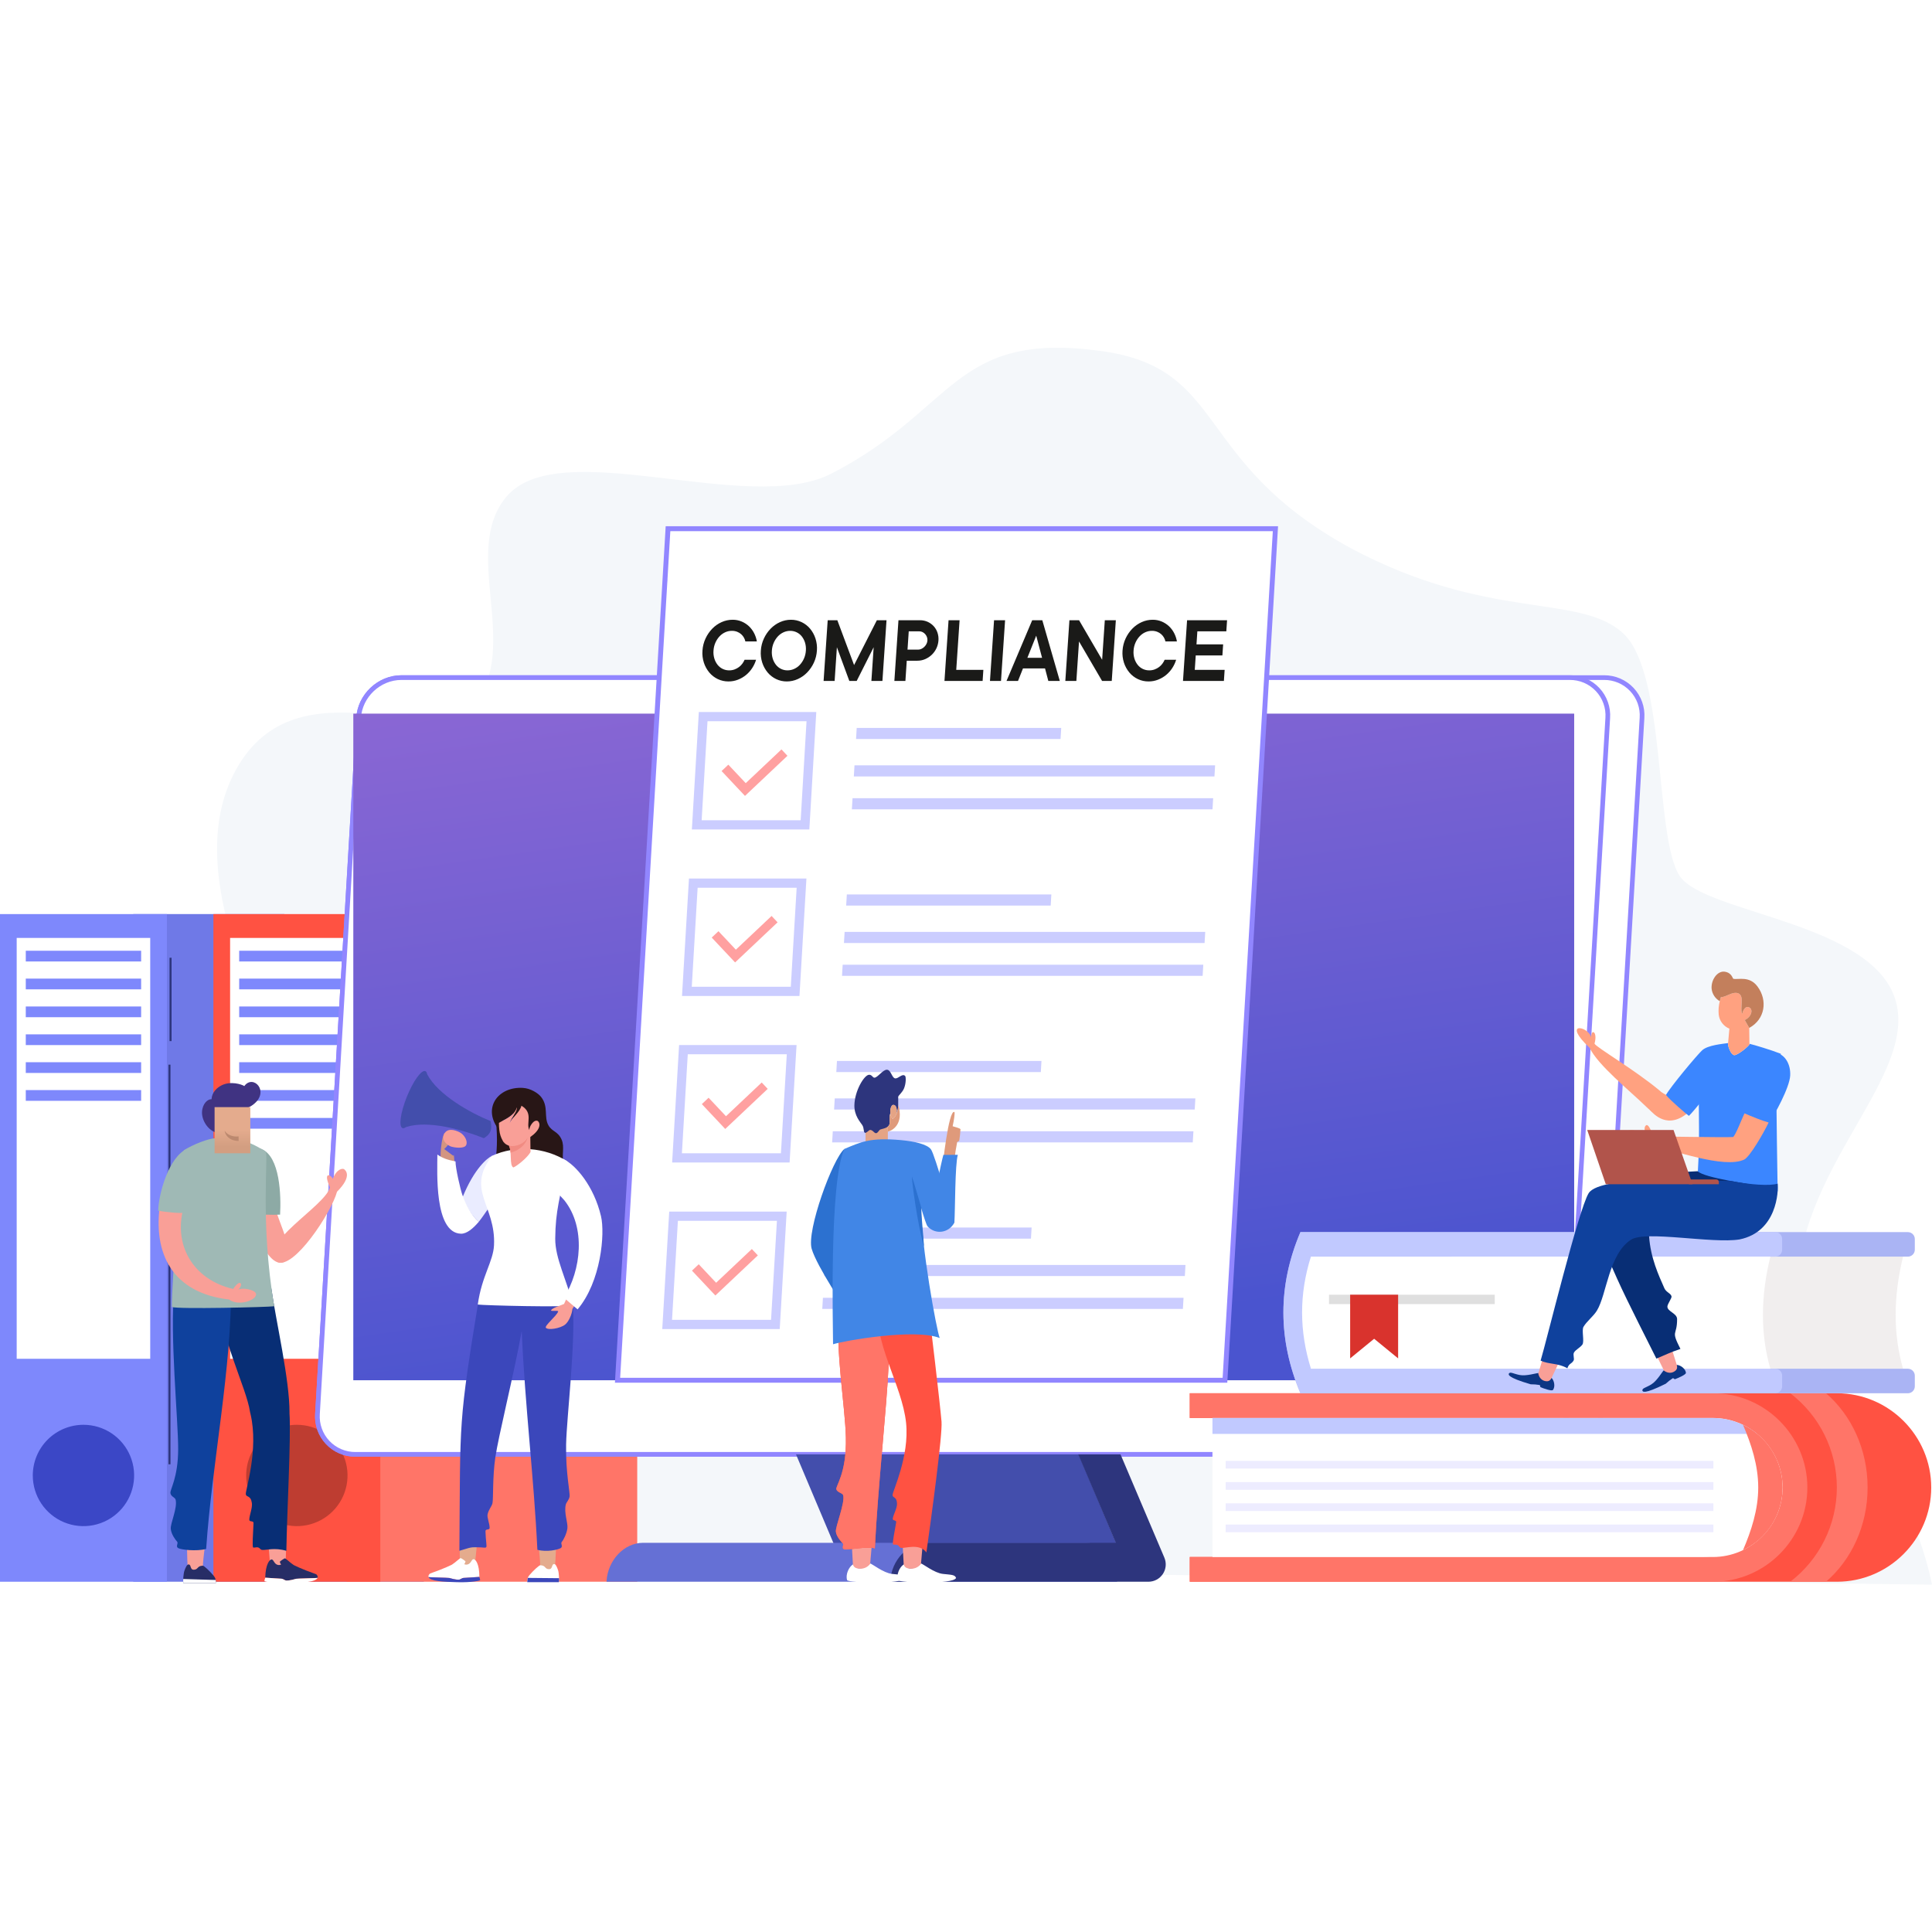 <svg xmlns="http://www.w3.org/2000/svg" width="500" height="500" viewBox="0 0 500 500" fill="none"><rect width="500" height="500" fill="white"></rect><path fill-rule="evenodd" clip-rule="evenodd" d="M90.72 323.617C90.047 339.193 57.197 363.347 64.744 404.557L500 410.112C493.091 376.341 467.548 356.99 465.385 339.897C461.558 305.096 495.999 280.313 490.737 259.485C485.475 238.657 441.467 236.547 434.771 226.793C428.075 217.038 431.422 174.063 419.943 163.78C408.463 153.498 385.263 160.88 349.627 141.898C308.49 119.487 317.895 95.337 284.944 90.84C246.532 85.598 247.514 105.944 215.14 122.581C193.589 133.656 144.592 112.089 130.945 128.686C119.31 142.838 134.783 167.047 122.78 182.494C113.272 194.729 77.005 170.509 61.111 199.12C40.348 236.494 91.845 297.631 90.723 323.618" fill="#F4F7FA"></path><path d="M103.882 245.47H21.598V400.361H103.882V245.47Z" fill="#F1F1F1"></path><path fill-rule="evenodd" clip-rule="evenodd" d="M73.585 236.566H34.492V409.352H109.688V285.894C89.625 284.92 73.586 263.21 73.586 236.565" fill="#6F79E7"></path><path d="M43.197 236.565H0V409.351H43.197V236.565Z" fill="#7E88FC"></path><path d="M38.877 242.735H4.32V351.653H38.877V242.735Z" fill="white"></path><path fill-rule="evenodd" clip-rule="evenodd" d="M6.672 253.264H36.525V256.041H6.672V253.264ZM6.672 260.476H36.525V263.253H6.672V260.476ZM6.672 267.689H36.525V270.465H6.672V267.689ZM6.672 274.901H36.525V277.678H6.672V274.901ZM6.672 282.113H36.525V284.89H6.672V282.113ZM6.672 246.052H36.525V248.829H6.672V246.052Z" fill="#7E88FC"></path><path fill-rule="evenodd" clip-rule="evenodd" d="M21.599 368.735C24.192 368.735 26.728 369.504 28.884 370.945C31.041 372.386 32.721 374.434 33.714 376.83C34.706 379.226 34.966 381.863 34.46 384.407C33.954 386.95 32.705 389.287 30.871 391.121C29.037 392.955 26.701 394.204 24.157 394.71C21.613 395.216 18.977 394.956 16.581 393.963C14.184 392.971 12.136 391.29 10.695 389.134C9.254 386.977 8.485 384.442 8.485 381.848C8.485 380.126 8.825 378.421 9.484 376.83C10.143 375.239 11.108 373.793 12.326 372.576C13.544 371.358 14.989 370.392 16.581 369.733C18.172 369.074 19.877 368.735 21.599 368.735Z" fill="#3B47C6"></path><path d="M159.113 245.47H76.829V400.361H159.113V245.47Z" fill="#F1F1F1"></path><path fill-rule="evenodd" clip-rule="evenodd" d="M128.814 236.566H89.721V409.352H164.916V285.894C144.853 284.92 128.814 263.21 128.814 236.565" fill="#FF7568"></path><path d="M98.426 236.565H55.229V409.351H98.426V236.565Z" fill="#FF5242"></path><path d="M94.107 242.735H59.549V351.652H94.107V242.735Z" fill="white"></path><path fill-rule="evenodd" clip-rule="evenodd" d="M61.901 253.264H91.754V256.041H61.901V253.264ZM61.901 260.476H91.754V263.253H61.901V260.476ZM61.901 267.689H91.754V270.465H61.901V267.689ZM61.901 274.901H91.754V277.678H61.901V274.901ZM61.901 282.113H91.754V284.89H61.901V282.113ZM61.901 289.325H91.754V292.103H61.901V289.325ZM61.901 246.052H91.754V248.829H61.901V246.052Z" fill="#7E88FC"></path><path fill-rule="evenodd" clip-rule="evenodd" d="M76.829 368.735C79.422 368.735 81.957 369.504 84.114 370.945C86.27 372.386 87.951 374.434 88.944 376.83C89.936 379.226 90.196 381.863 89.69 384.406C89.184 386.95 87.935 389.287 86.101 391.121C84.267 392.955 81.931 394.204 79.387 394.71C76.843 395.216 74.207 394.956 71.811 393.963C69.414 392.971 67.366 391.29 65.925 389.134C64.484 386.977 63.715 384.442 63.715 381.848C63.715 380.126 64.055 378.421 64.713 376.83C65.373 375.239 66.338 373.793 67.556 372.576C68.774 371.358 70.219 370.392 71.81 369.733C73.401 369.074 75.106 368.735 76.829 368.735Z" fill="#BE3D31"></path><path fill-rule="evenodd" clip-rule="evenodd" d="M394.364 376.382H403.231C408.987 376.382 413.974 371.672 414.314 365.916L424.954 185.826C425.048 184.479 424.863 183.128 424.41 181.857C423.956 180.585 423.245 179.422 422.32 178.439C421.395 177.456 420.277 176.675 419.035 176.145C417.794 175.615 416.456 175.348 415.107 175.361H103.889C98.133 175.361 93.145 180.07 92.805 185.826L82.166 365.916C82.072 367.262 82.257 368.613 82.71 369.885C83.163 371.156 83.875 372.32 84.8 373.303C85.725 374.286 86.843 375.067 88.084 375.596C89.326 376.126 90.663 376.393 92.013 376.381L394.364 376.382Z" fill="white"></path><path d="M403.23 376.988H92.012C90.58 377 89.16 376.716 87.843 376.154C86.526 375.591 85.339 374.762 84.357 373.719C83.376 372.676 82.621 371.441 82.139 370.092C81.658 368.743 81.46 367.309 81.56 365.88L92.199 185.79C92.558 179.705 97.802 174.755 103.887 174.755H415.105C416.537 174.742 417.957 175.026 419.274 175.589C420.591 176.151 421.778 176.98 422.76 178.023C423.741 179.066 424.496 180.301 424.978 181.65C425.459 182.999 425.657 184.433 425.557 185.862L414.918 365.951C414.559 372.037 409.316 376.988 403.23 376.988ZM103.887 175.967C98.432 175.967 93.731 180.406 93.409 185.862L82.77 365.952C82.68 367.216 82.853 368.485 83.278 369.679C83.704 370.872 84.371 371.965 85.24 372.888C86.108 373.811 87.158 374.544 88.323 375.041C89.489 375.538 90.745 375.788 92.012 375.776H403.23C408.686 375.776 413.387 371.338 413.708 365.881L424.347 185.791C424.437 184.527 424.264 183.258 423.839 182.064C423.413 180.871 422.746 179.778 421.877 178.855C421.009 177.932 419.959 177.199 418.793 176.702C417.628 176.205 416.372 175.955 415.105 175.967H103.887Z" fill="#9186FF"></path><path fill-rule="evenodd" clip-rule="evenodd" d="M103.887 175.362H406.238C407.588 175.35 408.926 175.617 410.167 176.147C411.408 176.677 412.527 177.458 413.452 178.441C414.377 179.424 415.088 180.587 415.541 181.859C415.995 183.13 416.18 184.482 416.085 185.828L405.446 365.917C405.106 371.673 400.118 376.382 394.362 376.382H92.011C90.661 376.395 89.323 376.127 88.082 375.598C86.841 375.068 85.722 374.287 84.797 373.304C83.872 372.321 83.161 371.157 82.708 369.886C82.254 368.615 82.069 367.263 82.163 365.917L92.803 185.828C93.145 180.072 98.131 175.362 103.887 175.362Z" fill="white"></path><path d="M394.362 376.988H92.011C90.579 377 89.16 376.716 87.843 376.154C86.525 375.592 85.339 374.763 84.357 373.72C83.376 372.677 82.621 371.442 82.139 370.093C81.658 368.745 81.46 367.311 81.56 365.882L92.199 185.793C92.559 179.708 97.802 174.758 103.887 174.758H406.238C407.67 174.746 409.09 175.03 410.407 175.592C411.724 176.155 412.91 176.983 413.892 178.026C414.873 179.069 415.628 180.304 416.11 181.653C416.591 183.002 416.788 184.436 416.689 185.864L406.05 365.954C405.69 372.038 400.447 376.988 394.362 376.988ZM103.887 175.968C98.431 175.968 93.729 180.407 93.407 185.864L82.768 365.954C82.678 367.218 82.852 368.487 83.277 369.681C83.702 370.875 84.37 371.967 85.238 372.89C86.106 373.813 87.156 374.547 88.322 375.044C89.488 375.541 90.744 375.791 92.011 375.779H394.362C399.818 375.779 404.52 371.339 404.842 365.883L415.481 185.793C415.571 184.529 415.398 183.26 414.972 182.066C414.547 180.872 413.88 179.779 413.011 178.856C412.143 177.933 411.093 177.2 409.927 176.703C408.762 176.206 407.506 175.956 406.238 175.968L103.887 175.968Z" fill="#9186FF"></path><path d="M407.397 184.686H91.436V357.208H407.397V184.686Z" fill="url(#paint0_linear_1071_19494)"></path><path fill-rule="evenodd" clip-rule="evenodd" d="M279.163 376.383L290.113 402.323H216.947L205.997 376.383H279.163Z" fill="#434EAC"></path><path fill-rule="evenodd" clip-rule="evenodd" d="M156.963 409.35H289.09L289.102 409.163C289.447 403.718 285.764 399.277 280.907 399.277H166.416C161.559 399.277 157.323 403.718 156.975 409.163L156.963 409.35Z" fill="#6570D5"></path><path fill-rule="evenodd" clip-rule="evenodd" d="M230.374 409.351H297.209C297.95 409.351 298.679 409.168 299.331 408.817C299.984 408.467 300.539 407.96 300.948 407.342C301.357 406.725 301.606 406.015 301.674 405.278C301.741 404.54 301.625 403.798 301.336 403.116L289.987 376.383H279.044L288.764 399.279H239.827C234.97 399.279 230.738 403.721 230.386 409.165L230.374 409.351Z" fill="#2D357D"></path><path fill-rule="evenodd" clip-rule="evenodd" d="M159.819 357.208H317.021L317.83 343.558L317.835 343.489L324.272 234.876L329.249 150.89V150.888L330.083 136.832H186.6V136.831H172.881L172.072 150.48L172.078 150.482C172.066 150.618 172.055 150.753 172.047 150.89L171.744 156.003L159.819 357.208Z" fill="white"></path><path d="M317.62 357.845H159.141L159.181 357.17L171.41 150.852C171.414 150.771 171.42 150.69 171.426 150.609L171.434 150.442L172.279 136.192L330.758 136.193L329.883 150.95L317.62 357.845ZM160.495 356.57H316.418L317.166 343.94L317.162 343.938L317.196 343.445L329.404 137.469H185.96V137.468H173.48L172.741 149.953L172.758 149.956L172.712 150.538C172.701 150.667 172.69 150.797 172.683 150.927L160.495 356.57Z" fill="#9186FF"></path><path d="M208.731 186.647H183.104L181.585 212.274H207.212L208.731 186.647ZM183.92 184.26H211.258L209.457 214.66H179.057L180.859 184.26H183.92Z" fill="#CBCDFF"></path><path fill-rule="evenodd" clip-rule="evenodd" d="M188.493 197.895L186.746 199.544L192.799 205.979L203.792 195.599L202.241 193.95L192.994 202.68L188.493 197.895Z" fill="#FFA0A0"></path><path fill-rule="evenodd" clip-rule="evenodd" d="M221.141 198.072H314.469L314.299 200.949H220.97L221.141 198.072Z" fill="#CBCDFF"></path><path fill-rule="evenodd" clip-rule="evenodd" d="M220.636 206.574H313.964L313.794 209.451H220.465L220.636 206.574Z" fill="#CBCDFF"></path><path fill-rule="evenodd" clip-rule="evenodd" d="M221.715 188.382H274.644L274.473 191.258H221.545L221.715 188.382Z" fill="#CBCDFF"></path><path d="M206.176 229.746H180.548L179.03 255.373H204.657L206.176 229.746ZM181.365 227.36H208.703L206.901 257.759H176.502L178.304 227.36H181.365Z" fill="#CBCDFF"></path><path d="M203.622 272.845H177.994L176.476 298.472H202.103L203.622 272.845ZM178.81 270.458H206.149L204.347 300.858H173.948L175.75 270.458H178.81Z" fill="#CBCDFF"></path><path d="M201.067 315.943H175.439L173.92 341.571H199.548L201.067 315.943ZM176.256 313.557H203.594L201.792 343.957H171.393L173.195 313.557H176.256Z" fill="#CBCDFF"></path><path fill-rule="evenodd" clip-rule="evenodd" d="M185.939 240.993L184.192 242.642L190.244 249.077L201.238 238.697L199.687 237.049L190.44 245.778L185.939 240.993Z" fill="#FFA0A0"></path><path fill-rule="evenodd" clip-rule="evenodd" d="M183.383 284.092L181.636 285.741L187.688 292.176L198.682 281.797L197.131 280.148L187.884 288.877L183.383 284.092Z" fill="#FFA0A0"></path><path fill-rule="evenodd" clip-rule="evenodd" d="M180.829 327.191L179.083 328.84L185.135 335.275L196.129 324.895L194.578 323.247L185.33 331.976L180.829 327.191Z" fill="#FFA0A0"></path><path fill-rule="evenodd" clip-rule="evenodd" d="M218.585 241.171H311.914L311.744 244.048H218.415L218.585 241.171Z" fill="#CBCDFF"></path><path fill-rule="evenodd" clip-rule="evenodd" d="M216.032 284.27H309.36L309.19 287.147H215.861L216.032 284.27Z" fill="#CBCDFF"></path><path fill-rule="evenodd" clip-rule="evenodd" d="M213.477 327.369H306.805L306.635 330.246H213.306L213.477 327.369Z" fill="#CBCDFF"></path><path fill-rule="evenodd" clip-rule="evenodd" d="M218.082 249.673H311.411L311.241 252.55H217.912L218.082 249.673Z" fill="#CBCDFF"></path><path fill-rule="evenodd" clip-rule="evenodd" d="M215.527 292.772H308.856L308.685 295.648H215.357L215.527 292.772Z" fill="#CBCDFF"></path><path fill-rule="evenodd" clip-rule="evenodd" d="M212.972 335.87H306.301L306.13 338.747H212.802L212.972 335.87Z" fill="#CBCDFF"></path><path fill-rule="evenodd" clip-rule="evenodd" d="M219.16 231.48H272.089L271.919 234.357H218.99L219.16 231.48Z" fill="#CBCDFF"></path><path fill-rule="evenodd" clip-rule="evenodd" d="M216.605 274.578H269.533L269.363 277.455H216.435L216.605 274.578Z" fill="#CBCDFF"></path><path fill-rule="evenodd" clip-rule="evenodd" d="M214.053 317.677H266.981L266.81 320.554H213.881L214.053 317.677Z" fill="#CBCDFF"></path><path d="M316.935 173.364L316.742 176.232H306.156L307.215 160.518H317.563L317.37 163.387H309.876L309.649 166.754H316.548L316.355 169.622H309.456L309.204 173.364H316.935ZM293.365 168.375C293.309 169.069 293.383 169.767 293.584 170.433C293.761 171.021 294.046 171.571 294.426 172.054C294.782 172.506 295.238 172.871 295.757 173.119C296.276 173.368 296.846 173.494 297.422 173.488C297.897 173.494 298.37 173.413 298.817 173.251C299.228 173.1 299.615 172.89 299.966 172.628C300.297 172.382 300.589 172.087 300.833 171.755C301.063 171.441 301.258 171.102 301.413 170.744H304.386C304.156 171.503 303.819 172.225 303.385 172.889C302.951 173.561 302.417 174.162 301.802 174.672C301.177 175.186 300.475 175.599 299.721 175.894C298.927 176.206 298.081 176.363 297.228 176.356C296.276 176.363 295.334 176.154 294.474 175.745C293.629 175.344 292.881 174.765 292.28 174.049C291.657 173.301 291.182 172.442 290.88 171.517C290.551 170.504 290.425 169.436 290.509 168.374C290.577 167.29 290.846 166.229 291.303 165.243C291.735 164.303 292.324 163.443 293.045 162.7C293.737 161.986 294.559 161.411 295.467 161.004C296.357 160.6 297.324 160.392 298.302 160.393C299.112 160.384 299.915 160.541 300.661 160.854C301.355 161.147 301.992 161.561 302.541 162.076C303.084 162.59 303.534 163.194 303.873 163.86C304.221 164.533 304.461 165.257 304.585 166.005H301.611C301.459 165.274 301.073 164.614 300.513 164.122C300.205 163.854 299.853 163.643 299.472 163.498C299.037 163.334 298.574 163.254 298.109 163.261C297.513 163.259 296.924 163.387 296.383 163.635C295.83 163.888 295.333 164.249 294.92 164.695C294.479 165.173 294.121 165.721 293.86 166.317C293.573 166.968 293.406 167.665 293.365 168.375ZM288.779 160.518L287.719 176.232H285.221L279.25 166.006L278.56 176.232H275.705L276.764 160.518H279.262L285.233 170.745L285.924 160.518H288.779ZM269.688 170.246L268.172 164.509L265.882 170.246H269.688ZM263.457 176.232H260.483L267.132 160.518H269.749L274.28 176.232H271.307L270.455 172.99H264.746L263.457 176.232ZM259.056 176.232H256.202L257.26 160.518H260.115L259.056 176.232ZM254.492 173.364L254.299 176.232H244.427L245.485 160.518H248.34L247.474 173.364H254.492ZM237.599 168.126C237.9 168.126 238.197 168.057 238.468 167.926C238.745 167.794 238.998 167.617 239.217 167.402C239.44 167.184 239.625 166.931 239.767 166.654C239.912 166.375 239.997 166.07 240.018 165.756C240.041 165.451 239.996 165.144 239.888 164.858C239.785 164.584 239.633 164.33 239.439 164.11C239.248 163.894 239.018 163.717 238.761 163.586C238.5 163.453 238.211 163.385 237.918 163.387H235.182L234.863 168.126H237.599ZM238.111 160.518C238.79 160.511 239.462 160.652 240.082 160.93C240.67 161.196 241.198 161.578 241.635 162.052C242.076 162.534 242.411 163.104 242.617 163.724C242.837 164.377 242.924 165.068 242.872 165.756C242.777 167.164 242.157 168.486 241.136 169.46C240.639 169.932 240.061 170.313 239.431 170.583C238.791 170.857 238.101 170.998 237.405 170.994H234.669L234.317 176.232H231.462L232.521 160.518H238.111ZM229.429 160.518L228.37 176.232H225.515L226.104 167.502L221.709 176.232H219.806L216.588 167.502L216 176.232H213.146L214.206 160.518H216.703L221.036 172.116L226.932 160.518H229.429ZM211.415 168.375C211.349 169.463 211.08 170.529 210.62 171.518C210.187 172.453 209.598 173.309 208.88 174.05C208.187 174.763 207.365 175.338 206.458 175.746C205.567 176.149 204.601 176.358 203.623 176.357C202.67 176.364 201.729 176.155 200.869 175.746C200.024 175.344 199.276 174.766 198.676 174.05C198.053 173.302 197.578 172.443 197.276 171.518C196.947 170.505 196.821 169.437 196.905 168.375C196.972 167.291 197.241 166.229 197.699 165.244C198.131 164.303 198.72 163.443 199.44 162.7C200.133 161.987 200.955 161.411 201.862 161.004C202.753 160.6 203.719 160.392 204.697 160.393C205.649 160.386 206.591 160.595 207.451 161.004C208.296 161.405 209.044 161.983 209.645 162.7C210.27 163.451 210.745 164.314 211.044 165.244C211.371 166.253 211.498 167.317 211.416 168.375H211.415ZM199.759 168.375C199.702 169.069 199.776 169.767 199.977 170.433C200.154 171.021 200.44 171.571 200.819 172.054C201.176 172.506 201.631 172.871 202.15 173.119C202.67 173.368 203.239 173.494 203.815 173.488C204.407 173.487 204.991 173.36 205.529 173.114C206.087 172.863 206.589 172.503 207.004 172.054C207.445 171.576 207.803 171.028 208.064 170.433C208.351 169.782 208.519 169.085 208.56 168.375C208.616 167.682 208.542 166.984 208.342 166.318C208.164 165.729 207.879 165.18 207.499 164.696C207.143 164.246 206.687 163.883 206.168 163.636C205.649 163.387 205.08 163.259 204.504 163.262C203.909 163.26 203.32 163.388 202.778 163.636C202.225 163.889 201.728 164.249 201.315 164.696C200.875 165.174 200.517 165.722 200.255 166.318C199.969 166.968 199.801 167.665 199.76 168.375H199.759ZM184.654 168.375C184.597 169.069 184.671 169.767 184.872 170.433C185.049 171.021 185.335 171.571 185.714 172.054C186.07 172.506 186.526 172.871 187.045 173.119C187.564 173.368 188.134 173.494 188.71 173.488C189.185 173.494 189.658 173.413 190.105 173.251C190.516 173.1 190.903 172.89 191.254 172.628C191.585 172.382 191.877 172.087 192.121 171.755C192.351 171.441 192.546 171.101 192.701 170.744H195.674C195.444 171.503 195.107 172.225 194.673 172.889C194.24 173.561 193.706 174.162 193.09 174.672C192.465 175.186 191.763 175.599 191.01 175.894C190.216 176.206 189.369 176.363 188.516 176.356C187.564 176.363 186.623 176.154 185.762 175.745C184.918 175.344 184.169 174.765 183.568 174.049C182.945 173.301 182.47 172.442 182.169 171.517C181.839 170.504 181.713 169.436 181.798 168.374C181.865 167.29 182.134 166.228 182.591 165.243C183.023 164.303 183.612 163.442 184.333 162.699C185.026 161.986 185.847 161.41 186.754 161.003C187.645 160.599 188.613 160.391 189.591 160.392C190.401 160.383 191.204 160.54 191.95 160.854C192.644 161.146 193.281 161.56 193.831 162.075C194.373 162.59 194.823 163.193 195.162 163.859C195.51 164.532 195.75 165.256 195.874 166.004H192.9C192.748 165.274 192.363 164.613 191.802 164.121C191.495 163.853 191.142 163.642 190.762 163.497C190.326 163.333 189.863 163.253 189.398 163.26C188.803 163.259 188.214 163.386 187.672 163.635C187.119 163.888 186.622 164.248 186.209 164.695C185.768 165.173 185.41 165.721 185.149 166.316C184.862 166.967 184.695 167.665 184.654 168.375H184.654Z" fill="#1A1A18"></path><path fill-rule="evenodd" clip-rule="evenodd" d="M307.913 409.351V402.951H440.58C451.984 402.951 461.34 394.844 461.34 384.963C461.34 375.082 451.983 366.975 440.58 366.975H307.913V360.576H475.412C488.825 360.576 499.8 371.55 499.8 384.963C499.8 398.376 488.826 409.351 475.412 409.351H307.913Z" fill="#FF5242"></path><path fill-rule="evenodd" clip-rule="evenodd" d="M443.353 409.351H307.913V402.951H440.58C451.984 402.951 461.34 394.844 461.34 384.963C461.34 375.082 451.983 366.975 440.58 366.975H307.913V360.576H443.354C456.766 360.576 467.742 371.55 467.742 384.963C467.742 398.376 456.767 409.351 443.354 409.351" fill="#FF7568"></path><path fill-rule="evenodd" clip-rule="evenodd" d="M313.781 366.975V402.952H443.288C453.204 402.952 461.34 394.845 461.34 384.963C461.34 375.082 453.204 366.975 443.288 366.975H313.781Z" fill="white"></path><path fill-rule="evenodd" clip-rule="evenodd" d="M313.781 366.975V371.097H454.744C451.521 368.433 447.469 366.976 443.287 366.975H313.781Z" fill="#C1C9FF"></path><path fill-rule="evenodd" clip-rule="evenodd" d="M472.567 360.575H463.314C467.064 363.44 470.103 367.13 472.195 371.36C474.287 375.589 475.375 380.244 475.375 384.963C475.375 389.681 474.287 394.337 472.195 398.566C470.103 402.796 467.064 406.486 463.314 409.35H472.567C479.116 403.713 483.332 394.886 483.332 384.963C483.332 375.039 479.116 366.213 472.567 360.575" fill="#FF7568"></path><path fill-rule="evenodd" clip-rule="evenodd" d="M451.085 401.171C454.153 399.718 456.746 397.423 458.562 394.553C460.377 391.684 461.341 388.358 461.341 384.963C461.341 381.567 460.377 378.242 458.562 375.372C456.746 372.503 454.153 370.208 451.085 368.754C453.223 373.727 455.028 379.206 455.028 384.963C455.028 390.719 453.223 396.198 451.085 401.171Z" fill="#FF7568"></path><path fill-rule="evenodd" clip-rule="evenodd" d="M339.26 325.218C336.197 334.959 336.236 344.483 339.273 354.23H492.51C489.942 345.307 489.964 335.634 492.51 325.218H339.26Z" fill="#F1EEEE"></path><path fill-rule="evenodd" clip-rule="evenodd" d="M336.548 318.871C330.64 332.773 330.715 346.675 336.548 360.576H493.76C494.235 360.575 494.69 360.386 495.026 360.05C495.362 359.714 495.551 359.259 495.552 358.784V356.021C495.551 355.546 495.362 355.091 495.026 354.755C494.69 354.419 494.235 354.23 493.76 354.229H375.663C372.294 344.482 372.251 334.958 375.648 325.217H493.76C494.235 325.216 494.69 325.027 495.026 324.692C495.362 324.356 495.551 323.9 495.552 323.426V320.663C495.551 320.188 495.362 319.733 495.026 319.397C494.69 319.061 494.235 318.872 493.76 318.871L336.548 318.871Z" fill="#AAB4F4"></path><path fill-rule="evenodd" clip-rule="evenodd" d="M459.426 318.871H336.548C330.64 332.773 330.715 346.675 336.548 360.576H459.426C459.901 360.575 460.356 360.386 460.692 360.05C461.028 359.714 461.217 359.259 461.218 358.784V356.021C461.217 355.546 461.028 355.091 460.692 354.755C460.356 354.419 459.901 354.23 459.426 354.229H341.329C337.96 344.482 337.917 334.958 341.314 325.217H459.426C459.901 325.216 460.356 325.027 460.692 324.692C461.027 324.356 461.216 323.9 461.217 323.426V320.663C461.216 320.188 461.027 319.733 460.692 319.397C460.356 319.061 459.901 318.872 459.426 318.871" fill="#C1C9FF"></path><path fill-rule="evenodd" clip-rule="evenodd" d="M458.163 325.218H339.26C336.197 334.959 336.236 344.483 339.273 354.23H458.163C455.595 345.307 455.616 335.634 458.163 325.218Z" fill="white"></path><path d="M386.836 335.071H343.944V337.498H386.836V335.071Z" fill="#DFDFDF"></path><path fill-rule="evenodd" clip-rule="evenodd" d="M349.418 335.071H361.834V351.551L355.626 346.472L349.418 351.551L349.418 335.071Z" fill="#D9332D"></path><path d="M443.419 378.073H317.205V380.059H443.419V378.073Z" fill="#EDECFF"></path><path d="M443.419 383.565H317.205V385.552H443.419V383.565Z" fill="#EDECFF"></path><path d="M443.419 389.058H317.205V391.044H443.419V389.058Z" fill="#EDECFF"></path><path d="M443.419 394.55H317.205V396.537H443.419V394.55Z" fill="#EDECFF"></path><path fill-rule="evenodd" clip-rule="evenodd" d="M425.05 359.892C425.152 360.096 425.233 361.023 431.093 358.108C431.656 357.58 432.265 357.102 432.913 356.681C433.074 356.629 433.429 356.96 433.429 356.96C434.197 356.672 436.374 355.764 436.318 355.273C436.201 354.235 434.951 353.273 433.911 353.228L433.707 353.312C433.792 353.48 433.673 354.224 432.905 354.54C432.136 354.857 431.029 354.81 430.617 354.597C430.233 354.892 428.864 357.37 427.345 358.29C425.825 359.211 424.985 359.227 425.05 359.893" fill="#0C3684"></path><path fill-rule="evenodd" clip-rule="evenodd" d="M430.634 354.712L425.874 344.975L430.509 342.263L433.968 353.293C434.169 354.134 433.928 354.628 433.13 355.043C432.269 355.493 431.297 355.23 430.634 354.71" fill="#F99F97"></path><path fill-rule="evenodd" clip-rule="evenodd" d="M447.205 270.237C447.226 270.895 447.958 272.965 448.807 273.071C449.656 273.178 452.629 270.715 452.755 270.291C452.755 270.241 452.753 270.186 452.752 270.127C453.988 270.415 458.459 271.759 460.879 272.716L459.84 283.472L459.721 283.304C459.817 293.606 459.902 298.097 460.055 308.274C456.238 309.203 441.708 312.15 438.861 310.014C440.759 290.904 438.565 281.975 440.526 271.805C441.999 270.473 445.789 270.161 447.231 269.948L447.205 270.237Z" fill="#3B86FF"></path><path fill-rule="evenodd" clip-rule="evenodd" d="M434.895 349.099C432.058 350.066 431.421 350.463 428.67 351.605C427.209 348.609 421.263 337.093 418.483 330.87C416.286 325.955 414.695 322.516 413.354 317.183C409.702 304.08 428.752 303.697 439.346 303.112C441.197 304.889 452.965 306.426 455.779 306.973C448.004 316.815 426.434 315.012 426.779 319.955C427.173 325.591 429.274 330.075 430.743 333.403C431.211 334.463 432.459 334.722 432.594 335.532C432.666 335.961 431.579 337.437 431.525 338.081C431.419 339.421 434.032 339.845 434.032 341.383C434.032 345.897 432.315 344.058 434.894 349.098" fill="#082E75"></path><path fill-rule="evenodd" clip-rule="evenodd" d="M426.958 287.249C427.887 288.178 431.611 292.655 437.151 287.71C442.691 282.764 436.769 283.253 436.769 283.253L432.206 283.937L429.857 282.616L426.958 287.249Z" fill="#FFA180"></path><path fill-rule="evenodd" clip-rule="evenodd" d="M440.526 271.804C439.145 273.077 432.275 281.323 431.151 283.382C432.36 284.846 436.388 288.302 437.088 288.79C438.722 287.198 442.824 281.896 443.61 280.41L440.526 271.804Z" fill="#3B86FF"></path><path fill-rule="evenodd" clip-rule="evenodd" d="M411.408 271.186C413.502 275.649 421.863 282.338 426.042 286.423C431.602 291.859 432.97 285.954 432.088 284.86C431.324 283.942 430.487 283.086 429.587 282.3C422.969 276.77 413.021 271.013 412.664 270.089C413.542 266.872 411.709 266.146 411.81 268.5C411.344 266.797 409.21 265.837 408.401 266.152C407.774 266.396 407.703 267.717 411.408 271.186" fill="#FFA180"></path><path fill-rule="evenodd" clip-rule="evenodd" d="M447.564 266.214C446.81 265.909 446.154 265.404 445.667 264.754C445.179 264.104 444.878 263.333 444.796 262.524C444.694 261.375 444.79 260.217 445.08 259.1C445.174 258.701 445.275 258.348 445.361 258.062C446.818 258.062 448.31 256.522 449.867 257.067C451.565 257.789 450.175 260.909 450.897 262.437C450.971 261.758 451.618 260.166 452.701 260.718C453.783 261.27 453.285 263.18 451.533 263.976L452.701 266.024C452.701 266.024 452.731 268.92 452.752 270.127C452.752 270.186 452.754 270.24 452.755 270.291C452.628 270.715 449.656 273.177 448.807 273.071C447.958 272.965 447.226 270.895 447.204 270.237L447.23 269.947L447.564 266.214Z" fill="#FFA180"></path><path fill-rule="evenodd" clip-rule="evenodd" d="M449.867 257.067C448.31 256.522 446.818 258.061 445.361 258.062C445.275 258.348 445.174 258.701 445.079 259.1C444.493 258.769 443.995 258.302 443.626 257.738C443.258 257.174 443.03 256.53 442.963 255.86C442.796 253.589 444.442 251.215 446.334 251.474C448.225 251.733 448.38 253.261 448.594 253.31C449.848 253.597 452.743 252.482 454.84 255.304C457.533 258.928 456.781 263.817 452.701 266.024L451.533 263.976C453.284 263.18 453.783 261.27 452.701 260.718C451.618 260.166 450.971 261.758 450.896 262.437C450.175 260.908 451.565 257.789 449.867 257.067Z" fill="#C37F5C"></path><path fill-rule="evenodd" clip-rule="evenodd" d="M390.495 355.471C390.432 355.69 389.863 356.427 396.148 358.255C396.92 358.248 397.692 358.309 398.454 358.438C398.607 358.51 398.645 358.993 398.645 358.993C399.403 359.302 401.62 360.109 401.912 359.71C402.528 358.868 402.261 357.313 401.527 356.575L401.321 356.499C401.269 356.68 400.677 357.147 399.898 356.858C399.119 356.57 398.336 355.786 398.177 355.349C397.694 355.307 395.009 356.201 393.268 355.848C391.527 355.496 390.899 354.938 390.495 355.471Z" fill="#0C3684"></path><path fill-rule="evenodd" clip-rule="evenodd" d="M398.112 355.445L401.209 345.059L406.455 346.206L401.525 356.662C401.102 357.417 400.59 357.616 399.721 357.381C398.784 357.128 398.246 356.276 398.111 355.445" fill="#F99F97"></path><path fill-rule="evenodd" clip-rule="evenodd" d="M450.191 320.763C443.182 321.908 425.914 318.403 422.127 320.82C416.347 324.508 415.836 335.015 413.271 339.196C412.361 340.679 410.66 341.933 409.811 343.371C409.279 344.272 410.093 347.189 409.515 347.982C408.928 348.786 407.774 349.295 407.347 350.032C407.006 350.622 407.528 351.633 407.238 352.117C406.661 353.078 406.079 352.774 405.633 354.109C403.122 352.694 400.875 353.139 398.711 352.132C400.216 347.18 408.48 313.202 411.123 308.829C414.149 303.824 442.543 305.657 448.023 305.657C452.736 306.573 458.03 306.979 460.052 306.323C460.28 308.307 459.898 318.781 450.192 320.762" fill="#0F419D"></path><path fill-rule="evenodd" clip-rule="evenodd" d="M463.302 278.346C463.148 281.474 459.207 288.613 457.864 290.536C457.817 290.525 457.769 290.513 457.719 290.5C456.233 290.12 453.168 288.88 451.474 288.135C450.946 287.903 450.552 287.72 450.378 287.625C450.899 286.006 452.656 282.242 453.923 279.865C454.312 279.177 457.4 272.03 459.96 272.578C461.8 272.972 463.457 275.217 463.302 278.346Z" fill="#3B86FF"></path><path fill-rule="evenodd" clip-rule="evenodd" d="M427.785 294.095C429.161 294.098 446.098 294.398 448.518 294.262C449.184 293.781 450.736 289.654 451.474 288.135C453.169 288.88 456.232 290.12 457.719 290.501C456.422 293.243 452.826 299.433 451.385 300.103C446.153 302.535 432.883 297.578 427.179 296.371C426.267 296.682 421.911 297.68 420.403 293.642C419.9 291.777 425.228 292.577 426.137 293.777C425.333 292.36 425.577 291.435 426.09 291.172C426.514 291.06 427.143 291.913 427.785 294.095Z" fill="#FFA180"></path><path fill-rule="evenodd" clip-rule="evenodd" d="M444.21 305.246H437.073V306.484H444.829V305.865C444.829 305.701 444.763 305.544 444.647 305.428C444.531 305.312 444.374 305.246 444.21 305.246Z" fill="#B1544B"></path><path fill-rule="evenodd" clip-rule="evenodd" d="M438.021 306.484L433.11 292.437H410.77L415.577 306.484H438.021Z" fill="#B1544B"></path><path fill-rule="evenodd" clip-rule="evenodd" d="M119.751 393.582L119.01 399.484C118.961 400.355 118.98 402.751 119.022 405.773C120.356 406.919 122.481 406.607 122.752 405.669C123.023 404.731 123.836 395.145 123.836 395.145L119.751 393.582Z" fill="#E4AB8D"></path><path fill-rule="evenodd" clip-rule="evenodd" d="M124.064 408.096C123.255 408.181 120.222 408.339 119.922 408.364C119.622 408.389 119.023 408.802 118.837 408.815C117.886 408.878 116.594 408.45 116.266 408.375C115.939 408.301 110.905 408.231 110.87 408.131C110.852 407.946 110.889 407.761 110.974 407.597C111.06 407.433 111.192 407.297 111.354 407.207C111.588 407.104 112.606 406.762 113.807 406.298C114.99 405.841 116.256 405.287 116.836 404.996C117.197 404.813 117.406 404.564 117.716 404.386C117.952 404.228 119.064 403.207 119.223 403.231C119.383 403.256 120.48 403.965 120.48 404.14C120.403 404.379 120.292 404.606 120.149 404.813C120.418 404.926 120.716 404.951 121 404.884C121.933 404.634 122.013 403.556 122.537 403.516C123.062 403.476 124.06 404.709 124.063 408.096" fill="white"></path><path fill-rule="evenodd" clip-rule="evenodd" d="M140.561 393.615L139.242 397.921C139.191 398.792 139.79 402.785 139.831 405.807C141.165 406.953 143.291 406.64 143.562 405.703C143.832 404.765 144.061 395.438 144.061 395.438L140.561 393.615Z" fill="#E4AB8D"></path><path fill-rule="evenodd" clip-rule="evenodd" d="M124.041 408.098L124.064 408.121C124.116 408.258 124.291 408.832 124.241 408.957C124.191 409.082 122.129 409.571 118.365 409.471C114.601 409.371 111.45 409.244 110.874 408.135C111.029 408.233 115.943 408.302 116.266 408.376C116.593 408.45 117.885 408.879 118.837 408.815C119.023 408.803 119.623 408.39 119.921 408.365C120.22 408.34 123.199 408.184 124.039 408.099" fill="#3B47BB"></path><path fill-rule="evenodd" clip-rule="evenodd" d="M136.453 409.471H144.635C144.753 408.933 144.658 407.046 144.428 406.365C144.141 405.513 143.814 404.784 143.435 404.773C142.669 404.751 143.118 406.165 142.011 406.098C140.903 406.032 141.296 405.13 139.821 405.084C139.558 405.076 138.069 406.398 137.012 407.646C136.621 408.108 136.425 408.612 136.453 409.472" fill="white"></path><path fill-rule="evenodd" clip-rule="evenodd" d="M136.454 409.471H144.635C144.685 409.128 144.701 408.78 144.682 408.434L136.593 408.358C136.515 408.724 136.468 409.097 136.454 409.471Z" fill="#3B47BB"></path><path fill-rule="evenodd" clip-rule="evenodd" d="M139.072 401.085C138.188 382.485 135.858 363.801 135.017 344.459C134.068 349.893 132.43 357.194 130.979 363.707C129.718 369.369 128.597 374.434 128.193 377.159C127.441 382.247 127.706 387.824 127.453 389.013C127.263 389.907 126.439 390.645 126.186 391.939C126.022 392.783 126.724 394.272 126.718 395.407C126.714 396.094 125.624 395.564 125.641 396.281C125.702 398.821 126.069 400.203 125.818 400.435C125.613 400.624 125.044 400.485 124.523 400.464C121.56 400.347 122.097 400.415 118.891 401.346C119.154 366.771 118.562 368.869 124.048 335.339C126.332 333.825 128.475 334.498 131.53 334.594C134.584 334.69 137.172 331.194 142.521 332.68C145.325 333.459 147.035 335.035 148.169 336.061C149.125 347.05 146.647 366.512 146.509 373.832C146.371 381.152 147.584 386.407 147.409 387.324C147.234 388.24 146.618 388.71 146.439 389.336C145.898 391.47 147.011 394.085 146.848 395.492C146.686 396.898 145.784 398.623 145.387 399.044C144.991 399.465 145.808 400.234 145.099 400.655C144.39 401.075 141.499 401.74 139.072 401.086" fill="#3B47BB"></path><path fill-rule="evenodd" clip-rule="evenodd" d="M128.361 290.155C129.274 299.274 127.508 304.846 125.958 309.126C130.221 308.073 131.458 306.868 132.525 301.8L134.134 300.489L133.452 295.854L132.043 292.902L130.34 291.198L129.773 289.176L128.361 290.155Z" fill="#281616"></path><path fill-rule="evenodd" clip-rule="evenodd" d="M133.731 286.631L133.741 286.596L133.743 286.616L133.731 286.631ZM145.368 294.981C144.423 292.751 142.892 292.933 141.932 291.231C140.697 289.042 142.032 286.44 140.032 283.881C139.278 282.917 137.333 281.668 135.354 281.546C128.761 281.14 124.674 286.961 129.237 292.52C129.154 291.882 129.117 291.24 129.124 290.597C129.953 290.06 131.734 289.372 132.851 288.171C132.861 288.308 132.876 288.489 132.901 288.727C132.481 289.319 132.144 289.964 131.898 290.646C132.17 290.093 132.524 289.585 132.948 289.139C133.121 290.556 133.56 293.383 134.656 298.914C136.614 308.785 142.93 309.974 145.969 308.137C151.066 305.057 146.172 301.929 145.852 300.855C145.308 299.025 146.166 296.859 145.369 294.981H145.368Z" fill="#281616"></path><path fill-rule="evenodd" clip-rule="evenodd" d="M114.03 299.103C113.992 297.462 114.469 293.786 115.049 293.225L117.361 293.722C117.349 294.718 117.204 297.733 117.509 299.435C117.535 300.528 117.883 302.684 118.449 305.009C117.707 305.17 115.676 305.246 113.959 305.22C113.906 302.689 113.974 300.445 114.03 299.103" fill="#D39581"></path><path fill-rule="evenodd" clip-rule="evenodd" d="M117.849 290.277C118.117 291.384 117.077 295.627 114.955 297.366L117.272 299.095C118.363 298.362 120.83 294.886 120.459 291.193L117.849 290.277Z" fill="#605CD5"></path><path fill-rule="evenodd" clip-rule="evenodd" d="M116.608 296.686C117.507 297.005 120.129 297.378 120.636 296.359C121.143 295.34 120.199 293.689 118.979 293.04C117.759 292.39 115.494 291.753 114.837 293.783C114.267 295.547 116.203 296.509 116.607 296.686" fill="#F99F97"></path><path fill-rule="evenodd" clip-rule="evenodd" d="M119.718 309.833C122.71 302.499 126.055 299.705 127.401 299.09C127.059 301.188 126.866 310.439 126.669 312.338C126.131 313.107 124.553 315.44 123.907 316.201C121.956 314.485 120.628 312.222 119.719 309.833" fill="#EAECFF"></path><path fill-rule="evenodd" clip-rule="evenodd" d="M117.885 300.574C117.881 302.356 119.151 307.826 119.673 309.282C120.625 311.934 121.983 314.534 123.907 316.2C122.454 317.911 120.8 319.336 119.269 319.282C112.305 319.039 113.196 303.059 113.192 298.799C114.581 299.768 115.928 300.199 117.885 300.574Z" fill="white"></path><path fill-rule="evenodd" clip-rule="evenodd" d="M126.996 290.146C127.374 292.424 127.011 293.449 125.219 294.566C119.929 292.439 110.779 289.792 105.054 291.692C104.704 291.952 104.395 292.05 104.153 291.953C103.144 291.546 103.653 287.917 105.29 283.846C106.927 279.775 109.072 276.804 110.082 277.21C110.324 277.309 110.478 277.591 110.55 278.022C113.366 283.356 121.704 288.018 126.995 290.146" fill="#434EAC"></path><path fill-rule="evenodd" clip-rule="evenodd" d="M127.346 299.115C120.479 308.075 128.341 311.876 127.851 322.247C127.651 326.498 124.677 330.226 123.647 337.616C125.074 337.84 147.014 338.408 148.298 337.797C146.714 331.293 143.65 325.683 143.694 320.559C143.757 313.151 144.914 310.289 146.729 300.5C141.03 296.895 133.461 296.322 127.346 299.115Z" fill="white"></path><path fill-rule="evenodd" clip-rule="evenodd" d="M132.853 302.138C133.775 301.797 136.719 299.426 137.323 298.063C137.244 297.162 137.276 294.751 137.243 294.263C139.829 292.45 139.99 290.821 139.178 290.115C138.132 289.57 136.879 291.704 137 292.453C136.041 290.735 138.14 288.027 134.948 286.166C134.514 287.896 132.473 289.273 131.902 290.646C132.359 289.116 133.924 287.748 133.743 286.595C133.2 288.837 130.264 289.86 129.126 290.597C129.119 291.24 129.157 291.883 129.24 292.52C129.336 293.454 129.624 294.358 130.085 295.176C130.2 295.525 130.866 296.263 131.683 296.473C132.576 297.988 131.761 301.592 132.853 302.138" fill="#F99F97"></path><path fill-rule="evenodd" clip-rule="evenodd" d="M131.682 296.474C131.955 296.937 132.069 297.597 132.126 298.305C135.304 297.516 136.51 295.085 136.507 294.386C136.239 295.287 134.46 296.694 132.384 296.601C132.146 296.586 131.91 296.543 131.682 296.473" fill="#F18B82"></path><path fill-rule="evenodd" clip-rule="evenodd" d="M148.815 330.118C147.935 332.686 147.166 335.016 145.979 337.461C144.771 337.984 142.822 338.522 142.619 339.126C142.511 339.449 144.586 339.027 144.444 339.436C144.036 340.598 140.812 343.141 141.283 343.639C141.895 344.31 145.007 343.799 146.259 342.798C147.153 342.083 148 340.211 148.152 338.758C149.552 336.309 151.027 333.963 152.284 331.425L148.815 330.118Z" fill="#F99F97"></path><path fill-rule="evenodd" clip-rule="evenodd" d="M145.942 335.867C150.429 328.671 151.648 317.679 146.056 310.642C145.788 310.304 144.481 309.017 144.301 308.596C142.81 305.088 145.242 300.05 145.696 299.898C149.02 301.467 153.715 306.994 155.542 314.769C156.612 319.322 155.526 331.713 149.478 338.862L145.942 335.867Z" fill="white"></path><path fill-rule="evenodd" clip-rule="evenodd" d="M234.277 408.379C233.535 410.111 219.461 409.654 219.23 408.931C218.783 407.536 219.633 405.549 220.758 404.859L221.03 404.842C221.03 405.108 221.575 405.985 222.599 405.921C223.624 405.856 224.824 405.124 225.162 404.601C225.75 404.745 228.64 407.072 230.831 407.321C233.022 407.571 233.979 407.49 234.278 408.379" fill="white"></path><path fill-rule="evenodd" clip-rule="evenodd" d="M225.204 404.701L225.691 399.011L220.436 399.475L220.727 404.869C220.959 405.64 221.494 405.949 222.608 405.972C223.112 405.993 223.614 405.888 224.067 405.666C224.521 405.444 224.911 405.112 225.204 404.701Z" fill="#F99F97"></path><path fill-rule="evenodd" clip-rule="evenodd" d="M247.429 408.379C246.686 410.111 232.613 409.654 232.382 408.931C231.935 407.536 232.784 405.549 233.91 404.859L234.181 404.842C234.181 405.108 234.727 405.985 235.751 405.921C236.776 405.856 237.976 405.124 238.313 404.601C238.902 404.745 241.791 407.072 243.984 407.321C246.176 407.571 247.132 407.49 247.431 408.379" fill="white"></path><path fill-rule="evenodd" clip-rule="evenodd" d="M238.356 404.701L238.844 399.011L233.588 399.475L233.879 404.869C234.111 405.64 234.646 405.949 235.76 405.972C236.265 405.993 236.766 405.888 237.22 405.666C237.673 405.444 238.064 405.112 238.356 404.701Z" fill="#F99F97"></path><path d="M229.775 289.869H224.003V298.812H229.775V289.869Z" fill="#E5A485"></path><path fill-rule="evenodd" clip-rule="evenodd" d="M230.227 290.751C230.329 290.083 230.064 289.118 230.422 288.147C230.299 287.117 230.63 286.101 231.041 285.956C232.061 285.766 232.159 287.246 232.07 288.082C232.326 287.543 232.423 286.735 232.454 285.967C232.495 284.963 232.425 284.028 232.455 283.848C232.517 283.478 233.503 282.774 233.957 281.686C234.495 280.396 234.491 278.71 234.247 278.447C233.493 277.713 232.489 279.221 231.647 279.08C230.805 278.939 230.59 276.864 229.533 276.844C228.475 276.824 227.168 278.841 226.33 278.902C225.812 278.939 225.684 278.078 224.862 278.154C223.612 278.27 221.18 282.339 221.114 286.05C221.065 288.75 222.643 290.373 223.156 291.172C223.669 291.97 223.425 292.99 223.829 293.162C224.233 293.334 224.873 292.404 225.203 292.421C225.933 292.47 226.206 293.256 226.695 293.269C227.183 293.283 227.434 292.502 227.804 292.32C228.174 292.138 230.094 291.99 230.229 290.751" fill="#2D357D"></path><path fill-rule="evenodd" clip-rule="evenodd" d="M221.823 400.737C223.588 400.546 225.536 400.383 226.409 400.747C227.14 385.378 229.497 364.322 229.993 352.93C231.83 358.101 233.985 363.335 234.492 368.23C235.397 376.968 230.938 386.057 230.994 386.918C231.05 387.779 232.107 387.246 232.149 389.195C232.173 390.348 231.199 391.957 231.048 393.014C230.957 393.655 232.046 393.31 231.93 393.978C231.523 396.334 230.907 399.41 231.11 399.661C231.275 399.866 231.874 399.645 232.312 399.868C232.77 400.102 232.654 400.44 233.166 400.578C234.052 400.818 237.94 399.27 239.751 401.767C241.059 392.468 243.948 371.32 243.667 367.912C243.305 363.52 240.679 341.131 240.307 338.86C238.156 337.433 235.668 338.067 232.791 338.158C229.915 338.248 227.477 334.956 222.441 336.355C219.8 337.089 218.19 338.574 217.122 339.539C216.222 349.888 218.721 363.979 218.914 371.975C219.141 381.347 216.186 384.629 216.447 385.444C216.707 386.26 218.054 386.384 218.222 386.973C218.731 388.982 216.173 395.077 216.326 396.402C216.479 397.726 217.741 399.028 218.114 399.424C218.488 399.82 217.718 400.545 218.386 400.941C218.687 401.12 220.175 400.916 221.823 400.738" fill="#FF5242"></path><path fill-rule="evenodd" clip-rule="evenodd" d="M243.785 303.344C243.821 303.692 243.924 305.099 244.102 305.104C244.661 305.118 246.534 305.603 246.579 304.443C246.523 303.271 247.224 297.889 247.71 295.597C247.737 295.471 248.222 295.331 248.247 295.225C248.409 294.247 248.519 293.262 248.577 292.273C248.56 291.966 246.769 291.588 246.543 291.459C246.882 290.04 247.189 287.884 246.995 287.788C245.493 287.037 243.901 301.984 243.785 303.344" fill="#DF9A7B"></path><path fill-rule="evenodd" clip-rule="evenodd" d="M227.573 344.509C227.186 341.855 227.257 339.155 227.785 336.526C226.068 335.899 224.195 335.838 222.441 336.354C219.8 337.087 218.19 338.573 217.122 339.538C216.222 349.886 218.721 363.978 218.914 371.973C219.141 381.345 216.186 384.628 216.447 385.443C216.707 386.258 218.054 386.382 218.222 386.971C218.731 388.981 216.173 395.076 216.326 396.4C216.479 397.725 217.741 399.026 218.114 399.422C218.488 399.819 217.718 400.543 218.386 400.939C218.687 401.118 220.175 400.915 221.823 400.736C223.588 400.545 225.536 400.382 226.409 400.746C227.14 385.376 229.497 364.32 229.992 352.929C228.979 350.08 228.063 347.25 227.572 344.507" fill="#FF7568"></path><path fill-rule="evenodd" clip-rule="evenodd" d="M231.022 289.628C231.514 289.226 231.878 288.69 232.07 288.084V288.083C232.159 287.247 232.061 285.765 231.041 285.957C230.629 286.1 230.299 287.118 230.422 288.148C230.474 288.688 230.682 289.202 231.022 289.627" fill="#E5A485"></path><path fill-rule="evenodd" clip-rule="evenodd" d="M246.996 316.413C247.207 313.152 247.137 301.326 247.888 298.865L244.147 298.883C243.729 300.214 240.917 313.075 241.326 316.143L246.996 316.413Z" fill="#4186E6"></path><path fill-rule="evenodd" clip-rule="evenodd" d="M218.539 297.332C215.48 299.874 208.7 318.549 210.06 323.191C211.42 327.834 219.178 339.282 219.178 339.282L218.539 297.332Z" fill="#2C71D0"></path><path fill-rule="evenodd" clip-rule="evenodd" d="M232.07 288.084C231.879 288.69 231.514 289.226 231.022 289.628C230.682 289.204 230.474 288.689 230.423 288.148C230.064 289.119 230.33 290.084 230.227 290.752C230.209 290.909 230.16 291.061 230.082 291.199C230.004 291.336 229.9 291.457 229.775 291.554V292.835C230.893 292.681 233.98 290.893 232.454 285.968C232.423 286.728 232.329 287.526 232.079 288.065C232.076 288.071 232.073 288.077 232.071 288.084V288.085" fill="#DF9A7B"></path><path fill-rule="evenodd" clip-rule="evenodd" d="M215.595 347.892C218.435 346.982 236.691 343.748 243.196 346.273C242.362 344.207 238.403 322.377 238.368 312.558C239.1 314.986 239.771 317.067 240.055 317.381C242.057 319.591 245.538 319.151 246.997 316.413C246.423 314.921 241.98 298.871 240.932 297.453C239.958 296.136 236.729 295.39 233.215 295.065C225.077 294.314 222.698 295.614 218.539 297.332C214.562 305.603 215.605 343.992 215.594 347.892" fill="#4186E6"></path><path fill-rule="evenodd" clip-rule="evenodd" d="M239.125 322.609C238.963 319.182 238.454 315.606 238.443 312.558C237.498 309.423 236.451 305.709 236.005 304.472C235.92 305.475 237.494 317.279 239.125 322.609" fill="#2C71D0"></path><path d="M44.12 378.962H43.596V275.531H44.12V378.962ZM44.4 269.434H43.876V247.866H44.4V269.434Z" fill="#2D357D"></path><path fill-rule="evenodd" clip-rule="evenodd" d="M73.393 393.36L74.03 399.434C74.063 400.331 73.99 402.797 73.883 405.906C72.486 407.086 70.305 406.764 70.046 405.799C69.788 404.834 69.156 394.969 69.156 394.969L73.393 393.36Z" fill="#F99F97"></path><path fill-rule="evenodd" clip-rule="evenodd" d="M68.647 408.296C69.477 408.384 72.595 408.547 72.903 408.573C73.211 408.598 73.819 409.023 74.01 409.036C74.988 409.102 76.328 408.661 76.665 408.584C77.003 408.507 82.186 408.436 82.224 408.332C82.262 408.229 82.219 407.593 81.746 407.382C81.507 407.276 80.467 406.924 79.241 406.445C78.033 405.975 76.742 405.406 76.152 405.105C75.783 404.917 75.574 404.661 75.259 404.478C75.019 404.315 73.897 403.264 73.732 403.289C73.567 403.315 72.422 404.045 72.418 404.224C72.492 404.47 72.602 404.703 72.745 404.916C72.468 405.034 72.161 405.06 71.868 404.99C70.913 404.734 70.854 403.624 70.315 403.583C69.776 403.542 68.723 404.811 68.647 408.296" fill="#272D66"></path><path fill-rule="evenodd" clip-rule="evenodd" d="M68.67 408.299L68.645 408.323C68.589 408.464 68.397 409.055 68.445 409.183C68.494 409.312 70.605 409.815 74.481 409.713C78.357 409.61 81.603 409.479 82.219 408.337C82.056 408.438 76.998 408.51 76.665 408.585C76.326 408.662 74.988 409.103 74.009 409.037C73.818 409.025 73.21 408.6 72.902 408.574C72.594 408.548 69.533 408.388 68.669 408.3" fill="white"></path><path fill-rule="evenodd" clip-rule="evenodd" d="M64.686 365.355L64.716 365.468C64.756 365.626 64.795 365.783 64.832 365.941C67.02 375.242 63.439 385.782 63.619 386.703C63.799 387.624 64.871 386.879 65.185 388.979C65.371 390.221 64.537 392.115 64.519 393.284C64.509 393.991 65.641 393.445 65.609 394.184C65.492 396.796 65.249 400.22 65.503 400.459C65.711 400.654 66.33 400.318 66.835 400.489C67.364 400.669 67.284 401.053 67.859 401.12C68.852 401.237 70.954 400.426 74.114 401.349C74.238 392.035 75.349 371.961 74.915 365.613H74.926C74.967 357.068 71.462 342.151 70.215 333.422C68.197 332.066 56.373 332.11 56.223 333.57C56.922 346.259 63.765 359.005 64.698 365.354L64.686 365.355Z" fill="#082E75"></path><path fill-rule="evenodd" clip-rule="evenodd" d="M71.625 313.676C71.597 315.055 77.204 325.732 73.108 326.751C69.012 327.769 64.505 316.008 65.049 311.139C65.593 306.269 67.824 304.811 69.029 304.811C70.233 304.811 71.716 307.372 71.625 313.676Z" fill="#F99F97"></path><path fill-rule="evenodd" clip-rule="evenodd" d="M65.304 313.983C67.162 314.39 70.562 314.449 72.489 314.339C72.758 309.497 72.508 299.297 67.637 297.345C63.849 295.826 64.968 311.695 65.304 313.983Z" fill="#8DAAA5"></path><path fill-rule="evenodd" clip-rule="evenodd" d="M87.222 308.413C85.775 313.79 76.003 328.67 71.787 326.592C66.48 321.838 83.954 312.344 85.407 307.303C83.608 303.396 85.378 303.722 86.136 305.075C87.143 302.454 88.685 302.357 89.003 302.562C89.357 302.788 91.335 304.296 87.222 308.413Z" fill="#F99F97"></path><path fill-rule="evenodd" clip-rule="evenodd" d="M51.979 393.395L53.244 397.825C53.278 398.722 52.577 402.83 52.469 405.941C51.073 407.12 48.892 406.799 48.633 405.834C48.374 404.869 48.337 395.271 48.337 395.271L51.979 393.395Z" fill="#F99F97"></path><path fill-rule="evenodd" clip-rule="evenodd" d="M55.865 409.713H47.446C47.336 409.159 47.473 407.217 47.725 406.514C48.039 405.638 48.391 404.887 48.781 404.876C49.57 404.853 49.077 406.309 50.218 406.24C51.36 406.171 50.975 405.244 52.494 405.197C52.765 405.188 54.269 406.548 55.329 407.833C55.722 408.308 55.913 408.827 55.865 409.713" fill="#272D66"></path><path fill-rule="evenodd" clip-rule="evenodd" d="M55.867 409.712H47.447C47.403 409.358 47.394 409.001 47.421 408.645L55.83 408.899C55.873 409.168 55.885 409.441 55.867 409.712Z" fill="white"></path><path fill-rule="evenodd" clip-rule="evenodd" d="M53.352 400.865C54.88 378.486 60.043 354.019 59.804 332.005C57.603 331.079 55.165 329.608 51.262 330.686C48.359 331.488 46.297 332.754 45.108 333.81C43.889 345.119 46.123 367.459 46.109 374.991C46.095 382.523 43.949 385.492 44.109 386.435C44.27 387.378 45.285 387.479 45.455 388.124C45.967 390.319 44.062 394.23 44.198 395.678C44.334 397.125 45.44 398.547 45.839 398.981C46.238 399.416 45.38 400.206 46.101 400.639C46.822 401.072 50.838 401.539 53.35 400.866" fill="#0F419D"></path><path fill-rule="evenodd" clip-rule="evenodd" d="M68.718 298.01C69.592 298.571 67.216 316.084 70.969 338.059C69.495 338.29 45.775 338.864 44.466 338.235C44.417 332.467 46.915 299.238 47.577 297.686C49.964 296.196 53.835 294.659 55.764 294.562C60.196 294.34 63.589 294.718 68.718 298.01Z" fill="#9FB9B5"></path><path fill-rule="evenodd" clip-rule="evenodd" d="M47.685 311.909C46.023 310.993 42.983 311.323 41.487 311.18C39.376 324.642 44.835 334.665 59.307 336.316C61.682 338.177 66.595 336.47 66.245 334.812C66.019 333.741 62.589 333.155 61.691 333.772C62.343 333.012 62.575 332.421 62.246 332.081C61.949 331.881 61.383 332.063 60.344 333.58C49.802 331.151 44.604 321.904 47.685 311.908" fill="#F99F97"></path><path fill-rule="evenodd" clip-rule="evenodd" d="M48.117 313.871C46.211 314.044 42.837 313.678 40.948 313.329C41.001 309.24 43.614 299.226 48.627 297.203C52.735 297.278 48.828 311.648 48.117 313.87" fill="#9FB9B5"></path><path fill-rule="evenodd" clip-rule="evenodd" d="M58.189 291.348C58.132 290.447 58.128 289.543 58.177 288.641L59.363 288.557L59.416 286.862C60.459 287.029 63.071 287.748 65.527 285.867C69.961 282.471 65.502 277.918 63.226 281.075C62.621 280.655 59.683 279.661 57.297 280.912C56.211 281.482 54.864 282.583 54.745 284.478C53.817 284.394 52.403 285.568 52.283 287.725C52.163 289.881 53.799 292.62 56.231 293.207L57.207 291.708C56.263 291.03 55.535 289.619 56.459 289.101C57.486 288.524 57.451 290.713 58.189 291.348Z" fill="#403382"></path><path d="M64.781 286.524H55.535V298.465H64.781V286.524Z" fill="url(#paint1_linear_1071_19494)"></path><path fill-rule="evenodd" clip-rule="evenodd" d="M61.753 294.103C60.346 294.288 58.703 293.705 58.139 292.606C58.243 293.775 59.349 295.252 61.753 295.286V294.103Z" fill="#BC896F"></path><defs><linearGradient id="paint0_linear_1071_19494" x1="284.172" y1="343.406" x2="241.07" y2="41.56" gradientUnits="userSpaceOnUse"><stop stop-color="#4A54CF"></stop><stop offset="1" stop-color="#B473D7"></stop></linearGradient><linearGradient id="paint1_linear_1071_19494" x1="60.158" y1="296.686" x2="60.158" y2="292.471" gradientUnits="userSpaceOnUse"><stop stop-color="#D39E81"></stop><stop offset="1" stop-color="#E4AB8D"></stop></linearGradient></defs></svg>